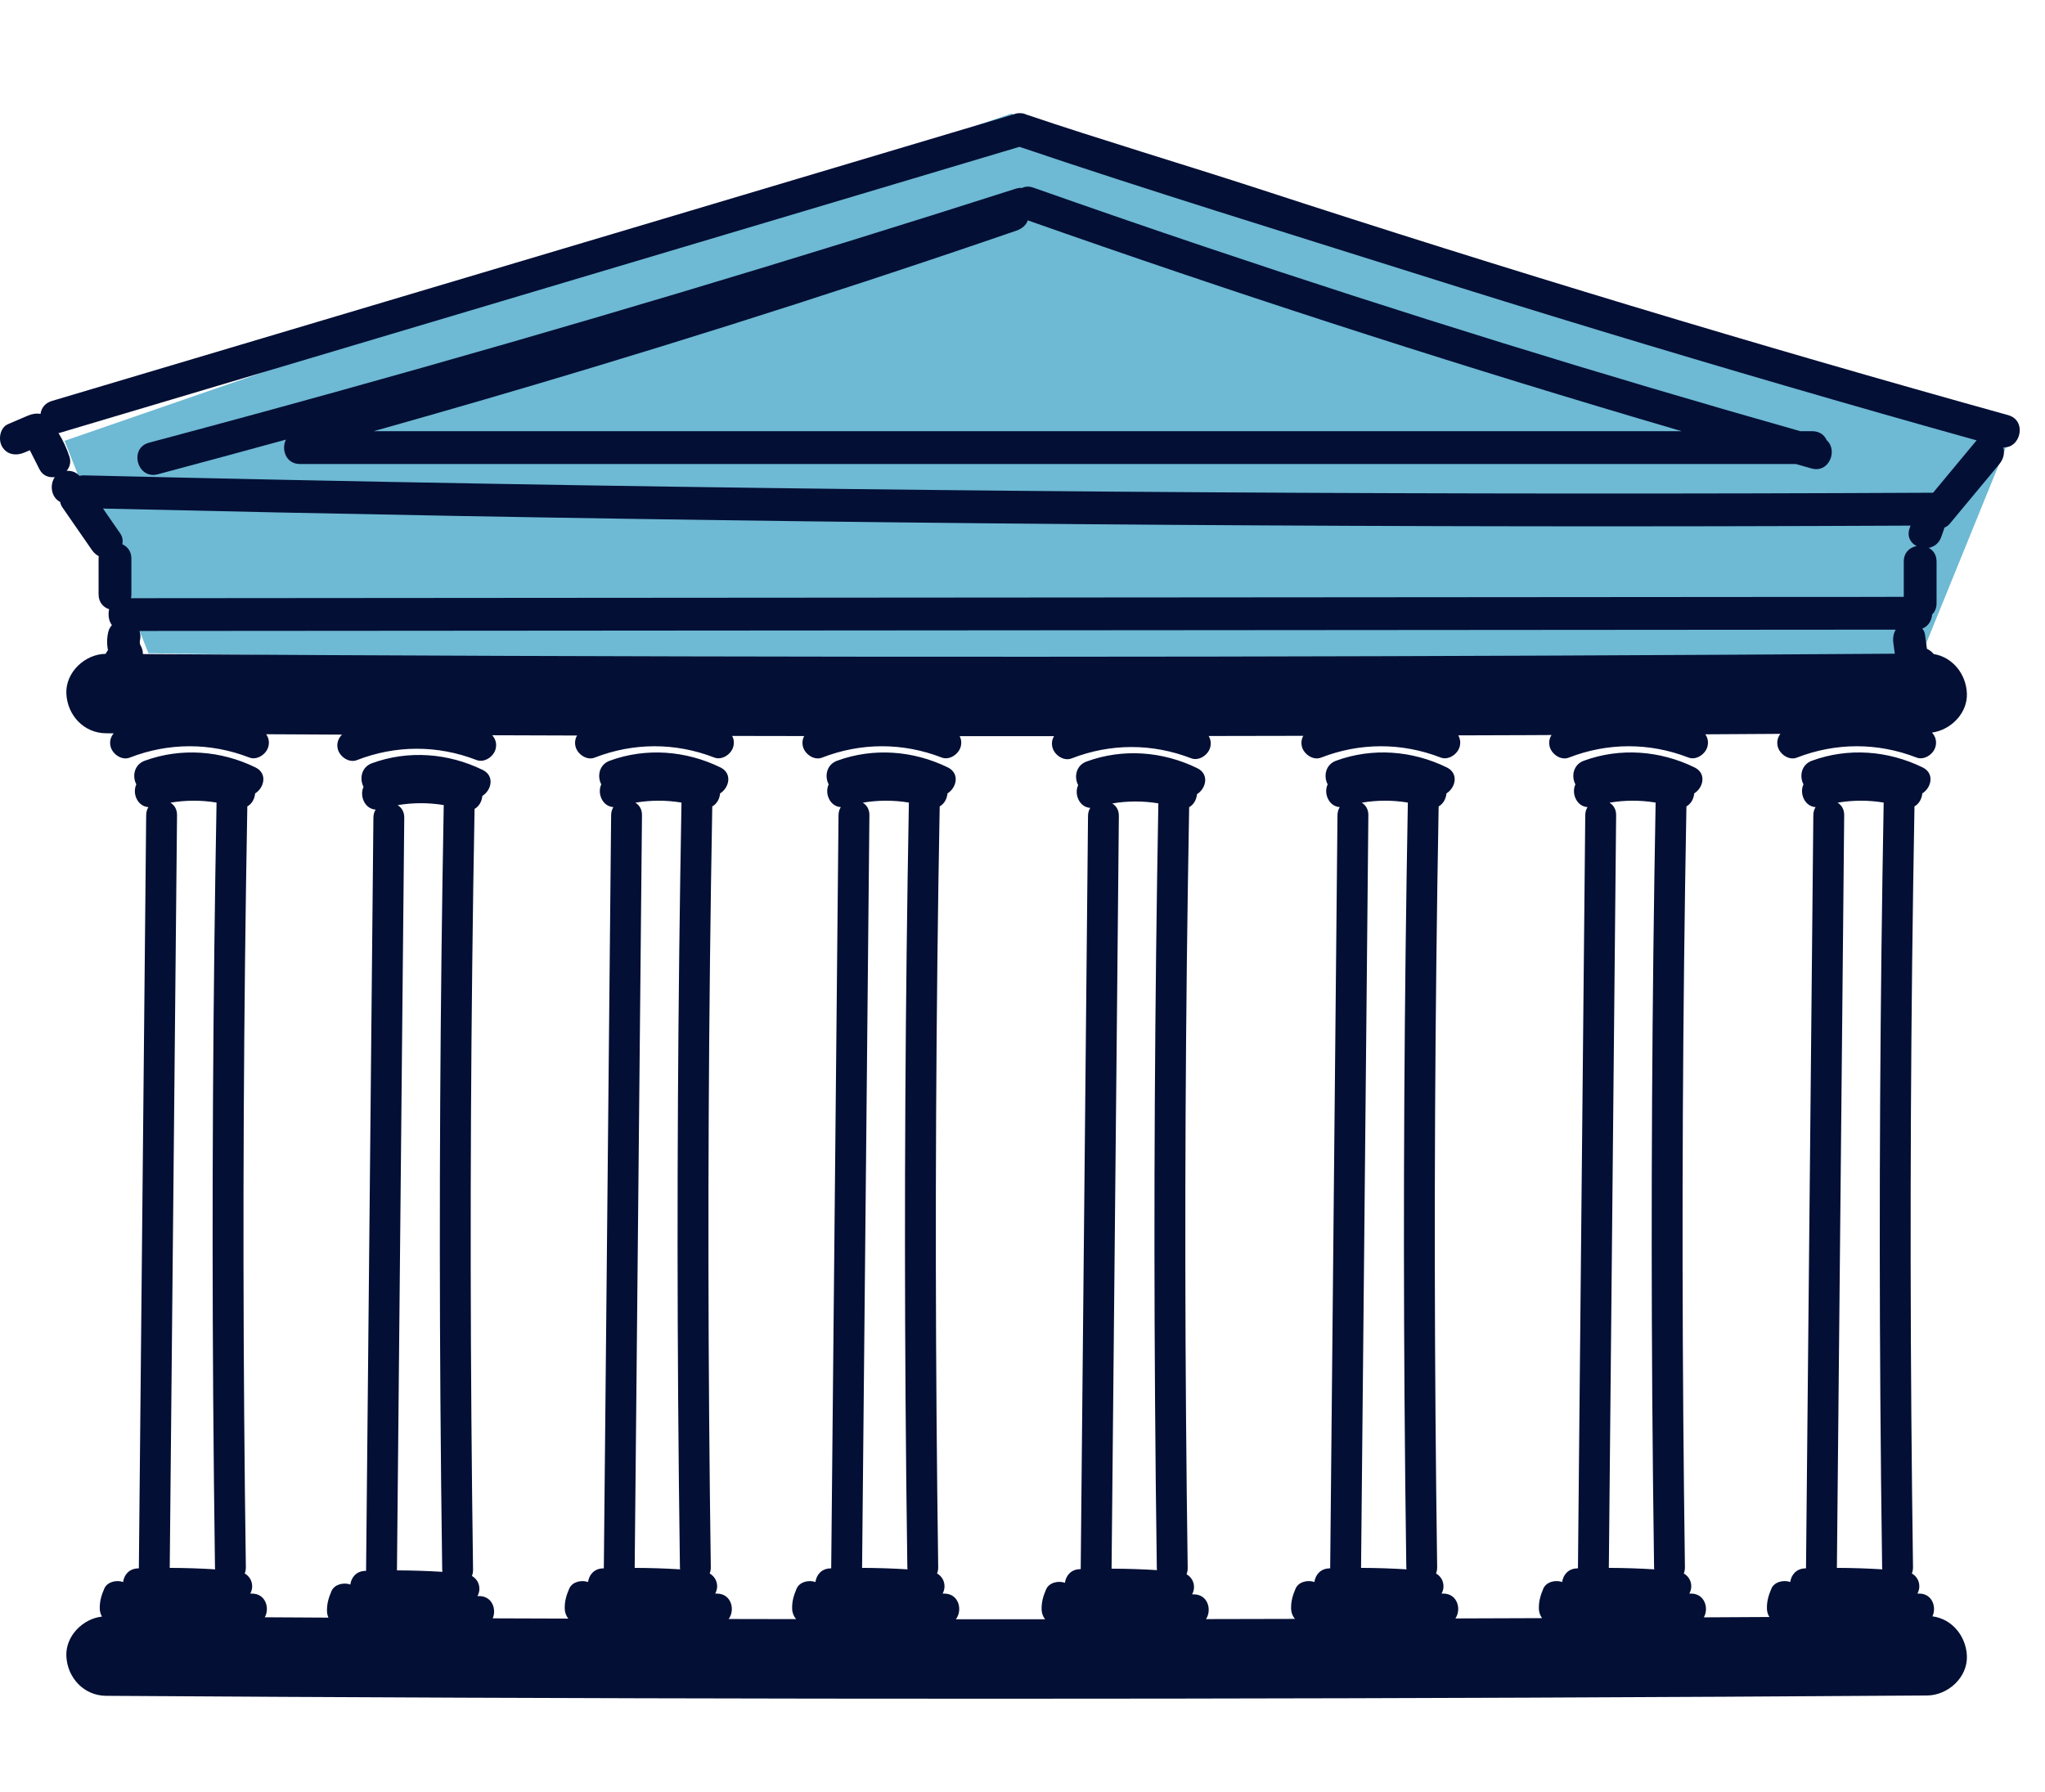 <svg width="81" height="71" viewBox="0 0 81 71" fill="none" xmlns="http://www.w3.org/2000/svg">
<path d="M40.056 4.5L2.556 17.463L5.879 25.878L75.678 27L79.556 17.463L40.056 4.5Z" fill="#6EB9D4"/>
<path d="M79.541 16.445C80.294 16.654 80.042 17.762 79.348 17.722C79.416 17.945 79.35 18.193 79.192 18.384C78.889 18.748 77.527 20.388 77.224 20.752C77.169 20.819 77.098 20.867 77.021 20.898C76.978 21.021 76.934 21.146 76.891 21.27C76.801 21.527 76.606 21.663 76.395 21.703C76.574 21.8 76.705 21.981 76.705 22.246V23.897C76.705 24.091 76.635 24.239 76.528 24.344C76.511 24.582 76.381 24.811 76.139 24.901C76.195 24.967 76.234 25.046 76.246 25.136C76.272 25.324 76.298 25.513 76.324 25.703C76.428 25.751 76.522 25.821 76.59 25.909C77.339 26.03 77.872 26.699 77.906 27.462C77.941 28.249 77.273 28.917 76.523 29.021C76.658 29.165 76.722 29.361 76.662 29.582C76.581 29.877 76.218 30.128 75.91 30.009C74.366 29.411 72.713 29.413 71.17 30.013C70.86 30.134 70.499 29.88 70.418 29.587C70.364 29.39 70.412 29.211 70.52 29.071C69.528 29.077 68.537 29.083 67.544 29.089C67.64 29.224 67.68 29.394 67.628 29.582C67.547 29.877 67.184 30.128 66.877 30.009C65.332 29.411 63.679 29.413 62.136 30.013C61.827 30.134 61.465 29.88 61.384 29.587C61.336 29.411 61.369 29.249 61.454 29.117C61.134 29.119 60.815 29.12 60.496 29.122C59.583 29.125 58.671 29.128 57.759 29.131C57.834 29.259 57.861 29.413 57.815 29.582C57.733 29.877 57.371 30.128 57.063 30.009C55.518 29.411 53.866 29.413 52.322 30.013C52.013 30.134 51.651 29.88 51.57 29.587C51.526 29.425 51.551 29.275 51.622 29.149C50.372 29.152 49.123 29.154 47.874 29.156C47.951 29.285 47.98 29.442 47.933 29.612C47.852 29.908 47.489 30.158 47.181 30.039C45.637 29.442 43.984 29.444 42.441 30.045C42.131 30.165 41.77 29.911 41.689 29.618C41.642 29.448 41.671 29.292 41.749 29.163C40.504 29.163 39.258 29.163 38.012 29.163C38.074 29.284 38.094 29.427 38.051 29.582C37.97 29.877 37.607 30.128 37.3 30.009C35.755 29.411 34.102 29.413 32.559 30.013C32.249 30.134 31.887 29.88 31.807 29.587C31.763 29.429 31.786 29.282 31.853 29.158C30.902 29.157 29.951 29.154 29 29.153C29.066 29.276 29.088 29.423 29.044 29.582C28.963 29.877 28.6 30.128 28.292 30.009C26.748 29.411 25.095 29.413 23.552 30.013C23.243 30.134 22.881 29.88 22.8 29.587C22.754 29.42 22.782 29.266 22.857 29.137C21.737 29.134 20.616 29.13 19.496 29.126C19.626 29.27 19.688 29.464 19.628 29.681C19.547 29.976 19.184 30.227 18.876 30.108C17.331 29.51 15.679 29.512 14.135 30.112C13.826 30.233 13.464 29.979 13.383 29.686C13.32 29.455 13.397 29.248 13.548 29.101C12.546 29.096 11.544 29.091 10.542 29.086C10.639 29.222 10.68 29.393 10.628 29.582C10.547 29.877 10.184 30.128 9.876 30.009C8.332 29.411 6.679 29.413 5.136 30.013C4.827 30.134 4.465 29.88 4.384 29.587C4.327 29.38 4.383 29.193 4.503 29.05C4.403 29.05 4.302 29.049 4.201 29.048C3.319 29.042 2.667 28.332 2.628 27.475C2.591 26.636 3.366 25.908 4.182 25.902C4.211 25.852 4.241 25.802 4.276 25.754C4.228 25.516 4.232 25.27 4.291 25.025C4.316 24.922 4.367 24.834 4.434 24.763C4.342 24.642 4.297 24.487 4.3 24.333C4.299 24.266 4.307 24.198 4.323 24.134C4.091 24.057 3.905 23.861 3.905 23.544V22.128C3.905 22.094 3.907 22.063 3.911 22.032C3.807 21.977 3.715 21.895 3.644 21.793C3.252 21.226 2.86 20.66 2.467 20.093C2.423 20.029 2.396 19.957 2.384 19.884C2.027 19.707 1.957 19.206 2.171 18.899C1.935 18.931 1.691 18.845 1.563 18.59L1.182 17.835C1.112 17.865 1.042 17.895 0.972 17.925C0.648 18.064 0.278 18.026 0.083 17.692C-0.079 17.416 -0.006 16.942 0.316 16.803C0.579 16.691 0.842 16.578 1.105 16.465C1.258 16.399 1.44 16.363 1.605 16.398C1.635 16.174 1.775 15.967 2.054 15.884L10.393 13.4C15.295 11.94 20.196 10.479 25.097 9.019C29.991 7.561 35.291 5.977 40.186 4.518C40.25 4.493 40.321 4.48 40.398 4.483C40.492 4.482 40.578 4.502 40.653 4.539C43.419 5.478 47.089 6.577 49.854 7.479C54.757 9.08 59.676 10.625 64.612 12.116C69.572 13.614 74.549 15.057 79.541 16.445ZM78.273 17.466C78.28 17.458 78.287 17.452 78.293 17.445C75.774 16.741 73.258 16.024 70.746 15.291C65.796 13.848 60.861 12.351 55.944 10.798C51.046 9.252 45.259 7.473 40.38 5.816L31.806 8.375C26.905 9.835 22.004 11.296 17.103 12.756C12.202 14.216 7.301 15.677 2.399 17.137C2.372 17.145 2.344 17.151 2.318 17.156C2.496 17.446 2.64 17.755 2.75 18.089C2.822 18.31 2.763 18.507 2.638 18.652C2.651 18.651 2.663 18.65 2.676 18.65C2.884 18.65 3.04 18.73 3.145 18.85C3.201 18.837 3.261 18.829 3.327 18.831C8.668 18.958 14.01 19.069 19.351 19.162C28.864 19.329 38.378 19.443 47.893 19.502C57.451 19.562 67.009 19.567 76.567 19.519C77.074 18.91 78.026 17.763 78.273 17.466ZM75.638 20.925L75.674 20.822C70.637 20.846 65.6 20.855 60.562 20.849C51.047 20.837 41.533 20.771 32.019 20.652C22.705 20.535 13.392 20.366 4.08 20.146C4.308 20.477 4.537 20.807 4.766 21.137C4.853 21.262 4.874 21.415 4.847 21.561C5.049 21.651 5.204 21.84 5.204 22.128V23.544C5.204 23.598 5.198 23.649 5.187 23.697C10.29 23.693 15.393 23.689 20.496 23.685C29.705 23.678 38.914 23.671 48.123 23.665C55.575 23.659 63.028 23.653 70.479 23.648H73.68C73.68 23.648 73.68 23.646 73.681 23.645C74.256 23.645 74.831 23.644 75.406 23.644V22.246C75.406 21.888 75.643 21.684 75.914 21.632C75.676 21.509 75.522 21.257 75.638 20.925ZM75.088 24.943C70.17 24.947 65.252 24.951 60.334 24.954L32.707 24.975C23.647 24.982 14.587 24.989 5.528 24.995C5.566 25.116 5.573 25.247 5.544 25.371C5.541 25.381 5.539 25.392 5.536 25.403C5.538 25.418 5.545 25.488 5.544 25.508C5.546 25.517 5.548 25.526 5.551 25.535C5.559 25.551 5.566 25.567 5.575 25.582C5.634 25.688 5.661 25.8 5.66 25.91C10.453 25.94 15.246 25.965 20.038 25.982C29.397 26.016 38.755 26.025 48.114 26.01C57.093 25.995 66.072 25.957 75.051 25.896C75.032 25.758 75.013 25.619 74.994 25.481C74.967 25.287 74.994 25.094 75.088 24.943Z" fill="#030F35"/>
<path d="M72.354 17.44C72.804 17.833 72.452 18.755 71.751 18.557C71.544 18.499 71.337 18.44 71.129 18.381H11.88C11.319 18.381 11.135 17.8 11.325 17.415C9.634 17.879 7.942 18.338 6.248 18.789C5.438 19.005 5.096 17.752 5.903 17.537C8.42 16.866 10.934 16.183 13.444 15.485C22.423 12.99 31.352 10.319 40.227 7.477C40.319 7.447 40.405 7.439 40.483 7.446C40.606 7.385 40.758 7.372 40.932 7.434C43.195 8.232 45.463 9.015 47.737 9.781C55.534 12.407 63.395 14.841 71.311 17.082H71.786C72.075 17.082 72.264 17.238 72.354 17.44ZM14.798 17.082H66.613C66.02 16.909 65.428 16.734 64.835 16.558C56.729 14.152 48.683 11.54 40.708 8.729C40.652 8.915 40.477 9.062 40.258 9.137C38.255 9.826 36.247 10.501 34.233 11.163C30.664 12.336 27.077 13.467 23.473 14.555C20.592 15.425 17.7 16.267 14.798 17.082Z" fill="#030F35"/>
<path d="M77.906 65.591C77.945 66.445 77.156 67.159 76.333 67.165C71.054 67.201 65.775 67.23 60.496 67.251C51.137 67.288 41.779 67.301 32.421 67.289C23.015 67.277 13.608 67.24 4.202 67.178C3.32 67.172 2.667 66.461 2.628 65.604C2.593 64.814 3.278 64.123 4.039 64.04C3.987 63.949 3.956 63.846 3.952 63.737C3.943 63.442 4.015 63.198 4.131 62.931C4.248 62.659 4.615 62.578 4.876 62.67C4.912 62.397 5.107 62.143 5.459 62.13C5.473 62.13 5.487 62.13 5.5 62.129C5.521 59.97 5.542 57.811 5.563 55.653C5.639 47.866 5.714 40.08 5.79 32.294C5.791 32.166 5.825 32.059 5.879 31.973C5.448 31.948 5.23 31.431 5.4 31.072C5.235 30.764 5.303 30.294 5.732 30.136C7.171 29.609 8.751 29.732 10.119 30.401C10.604 30.639 10.466 31.207 10.105 31.431C10.088 31.642 9.977 31.846 9.796 31.945C9.759 34.007 9.728 36.069 9.705 38.131C9.614 46.114 9.625 54.099 9.738 62.083C9.739 62.177 9.722 62.26 9.693 62.331C9.868 62.434 9.988 62.611 9.988 62.843C9.988 62.94 9.961 63.039 9.912 63.129H9.981C10.522 63.129 10.691 63.706 10.488 64.067C11.329 64.072 12.169 64.077 13.009 64.081C12.976 64.005 12.955 63.922 12.952 63.836C12.943 63.541 13.015 63.297 13.13 63.03C13.247 62.758 13.614 62.677 13.876 62.769C13.912 62.496 14.106 62.242 14.459 62.229C14.472 62.228 14.487 62.228 14.5 62.228C14.521 60.069 14.542 57.91 14.563 55.752C14.639 47.965 14.714 40.179 14.79 32.393C14.791 32.265 14.824 32.158 14.879 32.072C14.448 32.046 14.23 31.53 14.4 31.171C14.235 30.863 14.303 30.392 14.732 30.235C16.171 29.708 17.751 29.831 19.119 30.5C19.604 30.737 19.465 31.306 19.105 31.53C19.088 31.741 18.976 31.945 18.797 32.044C18.759 34.106 18.728 36.168 18.705 38.23C18.613 46.213 18.625 54.198 18.737 62.182C18.738 62.276 18.722 62.358 18.693 62.43C18.868 62.533 18.988 62.71 18.988 62.942C18.988 63.039 18.96 63.138 18.912 63.227H18.981C19.494 63.228 19.672 63.748 19.516 64.109C19.691 64.109 19.865 64.111 20.039 64.111C20.862 64.114 21.685 64.116 22.509 64.119C22.425 64.013 22.373 63.88 22.369 63.737C22.359 63.442 22.431 63.198 22.547 62.931C22.664 62.659 23.031 62.578 23.292 62.67C23.328 62.397 23.523 62.143 23.875 62.13C23.889 62.13 23.903 62.13 23.917 62.129C23.938 59.97 23.958 57.811 23.98 55.653C24.055 47.866 24.131 40.08 24.206 32.294C24.207 32.166 24.241 32.059 24.296 31.973C23.864 31.948 23.646 31.431 23.816 31.072C23.651 30.764 23.72 30.294 24.149 30.136C25.587 29.609 27.168 29.732 28.536 30.401C29.02 30.639 28.882 31.207 28.521 31.431C28.505 31.642 28.393 31.846 28.212 31.945C28.176 34.007 28.144 36.069 28.121 38.131C28.03 46.114 28.041 54.099 28.154 62.083C28.155 62.177 28.139 62.26 28.109 62.331C28.284 62.434 28.405 62.611 28.405 62.843C28.405 62.94 28.377 63.039 28.329 63.129H28.397C28.974 63.129 29.127 63.784 28.86 64.135C29.751 64.137 30.642 64.138 31.534 64.14C31.439 64.031 31.381 63.889 31.376 63.737C31.366 63.442 31.439 63.198 31.553 62.931C31.671 62.659 32.038 62.578 32.299 62.67C32.335 62.397 32.53 62.143 32.882 62.13C32.896 62.13 32.91 62.13 32.923 62.129C32.945 59.97 32.965 57.811 32.986 55.653C33.062 47.866 33.138 40.08 33.213 32.294C33.214 32.166 33.248 32.059 33.303 31.973C32.871 31.948 32.653 31.431 32.823 31.072C32.658 30.764 32.727 30.294 33.156 30.136C34.595 29.609 36.174 29.732 37.543 30.401C38.027 30.639 37.889 31.207 37.528 31.431C37.511 31.642 37.4 31.846 37.22 31.945C37.182 34.007 37.151 36.069 37.128 38.131C37.037 46.114 37.049 54.099 37.161 62.083C37.162 62.177 37.145 62.26 37.116 62.331C37.291 62.434 37.411 62.611 37.411 62.843C37.411 62.94 37.384 63.039 37.336 63.129H37.404C37.986 63.129 38.137 63.796 37.859 64.145C39.037 64.145 40.216 64.146 41.395 64.145C41.312 64.04 41.262 63.908 41.257 63.767C41.248 63.472 41.32 63.228 41.435 62.961C41.553 62.689 41.92 62.608 42.181 62.701C42.217 62.427 42.412 62.174 42.764 62.161C42.778 62.16 42.791 62.16 42.806 62.159C42.826 60.001 42.847 57.842 42.868 55.683C42.944 47.897 43.019 40.111 43.095 32.324C43.096 32.197 43.13 32.09 43.184 32.004C42.753 31.978 42.535 31.461 42.705 31.102C42.539 30.794 42.608 30.324 43.038 30.167C44.476 29.639 46.056 29.762 47.425 30.432C47.908 30.669 47.771 31.237 47.41 31.462C47.394 31.673 47.282 31.876 47.101 31.976C47.065 34.037 47.033 36.099 47.009 38.161C46.919 46.145 46.93 54.13 47.043 62.114C47.044 62.208 47.028 62.29 46.997 62.362C47.173 62.465 47.293 62.642 47.293 62.873C47.293 62.971 47.266 63.069 47.218 63.159H47.286C47.848 63.16 48.008 63.782 47.768 64.139C47.883 64.138 47.999 64.138 48.114 64.138C49.173 64.137 50.232 64.134 51.29 64.131C51.2 64.024 51.144 63.885 51.139 63.736C51.13 63.442 51.202 63.197 51.317 62.93C51.434 62.658 51.801 62.578 52.062 62.669C52.099 62.397 52.293 62.143 52.646 62.13C52.659 62.129 52.674 62.129 52.687 62.128C52.708 59.97 52.729 57.811 52.75 55.652C52.825 47.866 52.901 40.08 52.976 32.293C52.978 32.166 53.011 32.059 53.066 31.973C52.635 31.947 52.417 31.43 52.587 31.072C52.422 30.764 52.49 30.293 52.919 30.136C54.358 29.608 55.938 29.731 57.306 30.401C57.791 30.638 57.652 31.206 57.292 31.431C57.275 31.642 57.163 31.845 56.983 31.945C56.946 34.006 56.915 36.068 56.892 38.13C56.8 46.114 56.812 54.099 56.924 62.083C56.925 62.176 56.909 62.259 56.88 62.331C57.054 62.434 57.175 62.61 57.175 62.843C57.175 62.939 57.147 63.039 57.099 63.128H57.168C57.733 63.129 57.892 63.758 57.646 64.113C58.791 64.109 59.936 64.105 61.08 64.101C61.004 63.998 60.957 63.871 60.953 63.736C60.944 63.442 61.016 63.197 61.13 62.93C61.248 62.658 61.615 62.578 61.876 62.669C61.913 62.397 62.107 62.143 62.459 62.13C62.473 62.129 62.487 62.129 62.501 62.128C62.522 59.97 62.543 57.811 62.563 55.652C62.639 47.866 62.715 40.08 62.79 32.293C62.791 32.166 62.825 32.059 62.88 31.973C62.449 31.947 62.231 31.43 62.4 31.072C62.235 30.764 62.304 30.293 62.733 30.136C64.172 29.608 65.751 29.731 67.12 30.401C67.604 30.638 67.466 31.206 67.105 31.431C67.089 31.642 66.977 31.845 66.797 31.945C66.76 34.006 66.728 36.068 66.705 38.13C66.614 46.114 66.626 54.099 66.738 62.083C66.739 62.176 66.722 62.259 66.693 62.331C66.868 62.434 66.989 62.61 66.989 62.843C66.989 62.939 66.961 63.039 66.913 63.128H66.981C67.524 63.129 67.692 63.709 67.487 64.07C68.352 64.066 69.218 64.061 70.084 64.056C70.025 63.962 69.99 63.853 69.986 63.736C69.977 63.442 70.049 63.197 70.164 62.93C70.281 62.658 70.649 62.578 70.91 62.669C70.946 62.397 71.141 62.143 71.493 62.13C71.507 62.129 71.52 62.129 71.534 62.128C71.555 59.97 71.576 57.811 71.597 55.652C71.673 47.866 71.748 40.08 71.824 32.293C71.825 32.166 71.859 32.059 71.913 31.973C71.482 31.947 71.264 31.43 71.434 31.072C71.269 30.764 71.337 30.293 71.767 30.136C73.205 29.608 74.785 29.731 76.154 30.401C76.637 30.638 76.5 31.206 76.139 31.431C76.123 31.642 76.01 31.845 75.83 31.945C75.794 34.006 75.762 36.068 75.738 38.13C75.648 46.114 75.659 54.099 75.772 62.083C75.773 62.176 75.756 62.259 75.726 62.331C75.902 62.434 76.022 62.61 76.022 62.843C76.022 62.939 75.995 63.039 75.947 63.128H76.015C76.538 63.129 76.713 63.668 76.541 64.03C77.316 64.13 77.871 64.811 77.906 65.591V65.591ZM74.556 62.168C74.552 62.141 74.55 62.113 74.549 62.083C74.517 59.828 74.493 57.572 74.478 55.316C74.423 47.475 74.469 39.633 74.61 31.793C74.004 31.693 73.392 31.694 72.784 31.797C72.939 31.891 73.048 32.056 73.046 32.294C73.025 34.482 73.004 36.67 72.983 38.859C72.907 46.609 72.832 54.36 72.757 62.11C73.357 62.112 73.957 62.131 74.556 62.168ZM65.522 62.168C65.518 62.141 65.516 62.113 65.516 62.083C65.484 59.828 65.46 57.572 65.444 55.316C65.39 47.475 65.435 39.633 65.577 31.793C64.97 31.693 64.358 31.694 63.75 31.797C63.905 31.891 64.015 32.056 64.013 32.294C63.992 34.482 63.97 36.67 63.949 38.859C63.874 46.609 63.798 54.36 63.724 62.11C64.324 62.112 64.923 62.131 65.522 62.168ZM55.709 62.168C55.705 62.141 55.702 62.113 55.702 62.083C55.67 59.828 55.646 57.572 55.631 55.316C55.576 47.475 55.621 39.633 55.763 31.793C55.156 31.693 54.545 31.694 53.937 31.797C54.091 31.891 54.202 32.056 54.199 32.294C54.178 34.482 54.157 36.67 54.136 38.859C54.06 46.609 53.985 54.36 53.91 62.11C54.51 62.112 55.109 62.131 55.709 62.168ZM45.827 62.199C45.823 62.172 45.821 62.144 45.82 62.114C45.788 59.859 45.764 57.603 45.749 55.347C45.694 47.506 45.74 39.664 45.881 31.824C45.275 31.724 44.663 31.725 44.055 31.828C44.21 31.922 44.319 32.087 44.317 32.325C44.296 34.513 44.275 36.702 44.254 38.89C44.178 46.64 44.103 54.39 44.028 62.141C44.628 62.143 45.228 62.162 45.827 62.199ZM35.945 62.168C35.941 62.141 35.939 62.113 35.939 62.083C35.906 59.828 35.883 57.572 35.867 55.316C35.813 47.475 35.858 39.633 36 31.793C35.393 31.693 34.781 31.694 34.173 31.797C34.328 31.891 34.438 32.056 34.436 32.294C34.414 34.482 34.393 36.67 34.372 38.859C34.297 46.609 34.221 54.36 34.146 62.11C34.746 62.112 35.346 62.131 35.945 62.168ZM26.938 62.168C26.934 62.141 26.932 62.113 26.931 62.083C26.9 59.828 26.876 57.572 26.86 55.316C26.806 47.475 26.851 39.633 26.993 31.793C26.386 31.693 25.774 31.694 25.166 31.797C25.321 31.891 25.431 32.056 25.428 32.294C25.407 34.482 25.386 36.67 25.365 38.859C25.29 46.609 25.214 54.36 25.139 62.11C25.739 62.112 26.339 62.131 26.938 62.168ZM17.522 62.267C17.518 62.24 17.515 62.212 17.515 62.182C17.483 59.926 17.459 57.67 17.444 55.415C17.389 47.574 17.434 39.732 17.576 31.892C16.969 31.792 16.358 31.793 15.75 31.895C15.904 31.99 16.015 32.155 16.012 32.393C15.991 34.581 15.97 36.769 15.948 38.958C15.873 46.708 15.798 54.459 15.723 62.209C16.323 62.211 16.922 62.23 17.522 62.267ZM8.522 62.168C8.518 62.141 8.515 62.113 8.515 62.083C8.484 59.828 8.46 57.572 8.444 55.316C8.39 47.475 8.434 39.633 8.577 31.793C7.97 31.693 7.358 31.694 6.75 31.797C6.905 31.891 7.015 32.056 7.012 32.294C6.991 34.482 6.97 36.67 6.948 38.859C6.874 46.609 6.798 54.36 6.723 62.11C7.323 62.112 7.923 62.131 8.522 62.168Z" fill="#030F35"/>
</svg>
